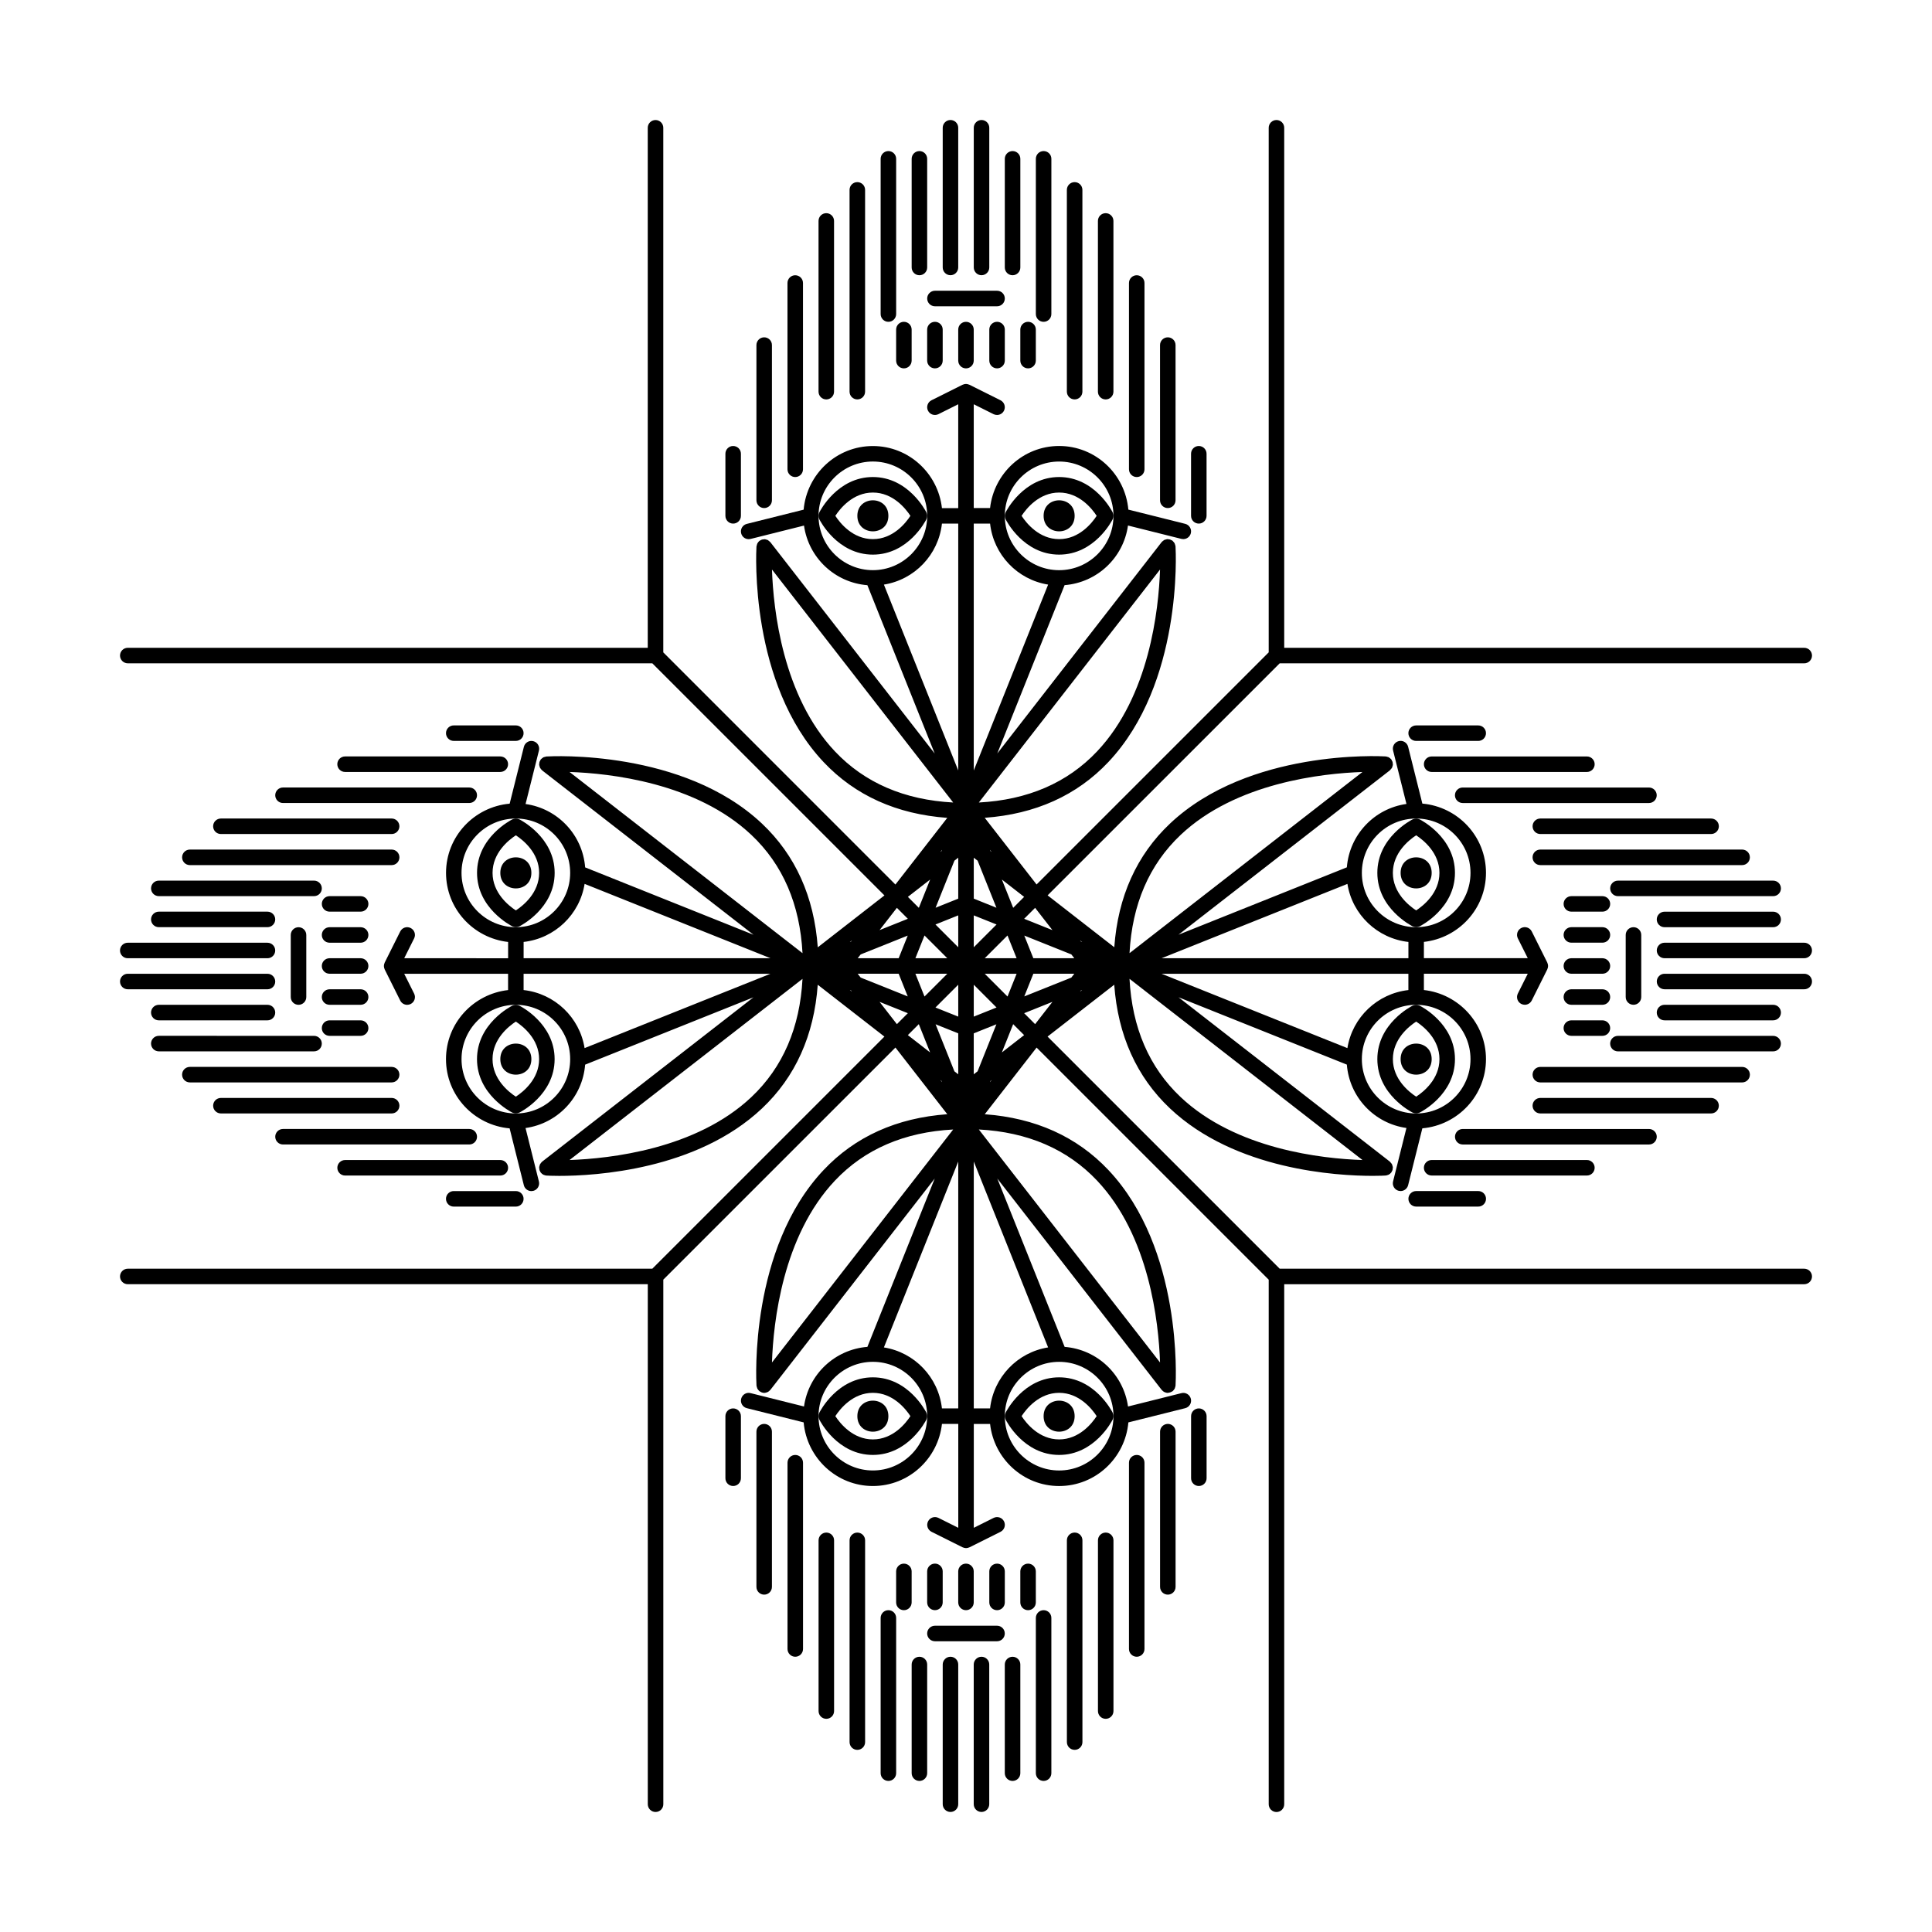 <?xml version="1.0" encoding="UTF-8"?>
<!-- Uploaded to: SVG Repo, www.svgrepo.com, Generator: SVG Repo Mixer Tools -->
<svg fill="#000000" width="800px" height="800px" version="1.1" viewBox="144 144 512 512" xmlns="http://www.w3.org/2000/svg">
 <g>
  <path d="m375.32 509.01c-9.391 0-13.992 8.977-14.184 9.359-0.145 0.293-0.215 0.605-0.215 0.922 0 0.316 0.07 0.629 0.215 0.922 0.191 0.383 4.793 9.359 14.184 9.359s13.992-8.977 14.176-9.359c0.145-0.293 0.215-0.605 0.215-0.922 0-0.316-0.07-0.629-0.215-0.922-0.184-0.379-4.785-9.359-14.176-9.359zm0 16.449c-5.305 0-8.691-4.246-9.949-6.172 1.258-1.926 4.644-6.172 9.949-6.172 5.305 0 8.691 4.246 9.949 6.172-1.258 1.93-4.644 6.172-9.949 6.172z"/>
  <path d="m424.68 509.01c-9.391 0-13.992 8.977-14.176 9.359-0.145 0.293-0.215 0.605-0.215 0.922 0 0.316 0.074 0.629 0.215 0.922 0.191 0.383 4.793 9.359 14.176 9.359 9.387 0 13.992-8.977 14.184-9.359 0.145-0.293 0.215-0.605 0.215-0.922 0-0.316-0.07-0.629-0.215-0.922-0.191-0.379-4.793-9.359-14.184-9.359zm0 16.449c-5.305 0-8.691-4.246-9.949-6.172 1.258-1.926 4.644-6.172 9.949-6.172 5.305 0 8.691 4.246 9.949 6.172-1.258 1.93-4.644 6.172-9.949 6.172z"/>
  <path d="m391.77 578.95h16.453c1.137 0 2.055-0.922 2.055-2.055 0-1.145-0.918-2.062-2.055-2.062h-16.453c-1.137 0-2.062 0.922-2.062 2.062 0.004 1.133 0.926 2.055 2.062 2.055z"/>
  <path d="m340.35 535.75v-16.453c0-1.137-0.922-2.055-2.055-2.055-1.137 0-2.055 0.922-2.055 2.055v16.453c0 1.145 0.918 2.055 2.055 2.055 1.133 0.004 2.055-0.914 2.055-2.055z"/>
  <path d="m348.57 564.54v-41.137c0-1.137-0.922-2.055-2.055-2.055-1.133 0-2.055 0.922-2.055 2.055v41.137c0 1.137 0.922 2.055 2.055 2.055 1.133 0 2.055-0.918 2.055-2.055z"/>
  <path d="m356.81 581v-49.367c0-1.137-0.922-2.055-2.055-2.055-1.137 0-2.055 0.922-2.055 2.055v49.367c0 1.137 0.918 2.055 2.055 2.055 1.133 0 2.055-0.922 2.055-2.055z"/>
  <path d="m365.04 597.45v-45.246c0-1.137-0.922-2.055-2.055-2.055-1.133 0-2.055 0.922-2.055 2.055v45.246c0 1.137 0.922 2.055 2.055 2.055 1.133 0 2.055-0.918 2.055-2.055z"/>
  <path d="m371.2 550.15c-1.137 0-2.055 0.922-2.055 2.055v53.473c0 1.137 0.922 2.055 2.055 2.055 1.137 0 2.062-0.922 2.062-2.055v-53.473c0-1.137-0.922-2.055-2.062-2.055z"/>
  <path d="m381.49 613.91v-41.141c0-1.137-0.922-2.055-2.055-2.055-1.133 0-2.055 0.922-2.055 2.055v41.141c0 1.137 0.922 2.055 2.055 2.055 1.133 0 2.055-0.914 2.055-2.055z"/>
  <path d="m385.6 613.91c0 1.137 0.922 2.055 2.055 2.055 1.137 0 2.055-0.922 2.055-2.055v-28.797c0-1.137-0.918-2.055-2.055-2.055s-2.055 0.922-2.055 2.055z"/>
  <path d="m393.83 585.11v37.023c0 1.137 0.922 2.055 2.055 2.055 1.133 0 2.055-0.922 2.055-2.055v-37.023c0-1.137-0.922-2.055-2.055-2.055-1.133 0-2.055 0.922-2.055 2.055z"/>
  <path d="m410.28 613.91c0 1.137 0.922 2.055 2.062 2.055 1.137 0 2.055-0.922 2.055-2.055v-28.797c0-1.137-0.922-2.055-2.055-2.055-1.137 0-2.062 0.922-2.062 2.055z"/>
  <path d="m402.05 585.11v37.023c0 1.137 0.922 2.055 2.055 2.055s2.055-0.922 2.055-2.055v-37.023c0-1.137-0.922-2.055-2.055-2.055s-2.055 0.922-2.055 2.055z"/>
  <path d="m418.51 613.91c0 1.137 0.922 2.055 2.055 2.055s2.055-0.922 2.055-2.055v-41.141c0-1.137-0.922-2.055-2.055-2.055s-2.055 0.922-2.055 2.055z"/>
  <path d="m428.8 607.73c1.137 0 2.055-0.922 2.055-2.055v-53.477c0-1.137-0.922-2.055-2.055-2.055-1.137 0-2.062 0.922-2.062 2.055v53.473c0 1.141 0.922 2.059 2.062 2.059z"/>
  <path d="m439.08 597.45v-45.246c0-1.137-0.922-2.055-2.055-2.055-1.133 0-2.055 0.922-2.055 2.055v45.246c0 1.137 0.922 2.055 2.055 2.055 1.133 0 2.055-0.918 2.055-2.055z"/>
  <path d="m447.3 581v-49.367c0-1.137-0.918-2.055-2.055-2.055s-2.055 0.922-2.055 2.055v49.367c0 1.137 0.922 2.055 2.055 2.055 1.141 0 2.055-0.922 2.055-2.055z"/>
  <path d="m455.54 564.54v-41.137c0-1.137-0.922-2.055-2.055-2.055-1.133 0-2.055 0.922-2.055 2.055v41.137c0 1.137 0.922 2.055 2.055 2.055 1.133 0 2.055-0.918 2.055-2.055z"/>
  <path d="m463.76 535.75v-16.453c0-1.137-0.922-2.055-2.055-2.055-1.133 0-2.055 0.922-2.055 2.055v16.453c0 1.145 0.922 2.055 2.055 2.055 1.133 0 2.055-0.914 2.055-2.055z"/>
  <path d="m383.54 558.38c-1.137 0-2.055 0.922-2.055 2.055v8.227c0 1.137 0.922 2.055 2.055 2.055 1.133 0 2.055-0.922 2.055-2.055v-8.227c0.004-1.137-0.922-2.055-2.055-2.055z"/>
  <path d="m391.77 570.71c1.137 0 2.055-0.922 2.055-2.055v-8.227c0-1.137-0.922-2.055-2.055-2.055-1.137 0-2.062 0.922-2.062 2.055v8.227c0.004 1.133 0.926 2.055 2.062 2.055z"/>
  <path d="m402.05 568.66v-8.227c0-1.137-0.922-2.055-2.055-2.055s-2.055 0.922-2.055 2.055v8.227c0 1.137 0.922 2.055 2.055 2.055s2.055-0.922 2.055-2.055z"/>
  <path d="m408.23 558.38c-1.137 0-2.055 0.922-2.055 2.055v8.227c0 1.137 0.922 2.055 2.055 2.055 1.137 0 2.055-0.922 2.055-2.055v-8.227c0-1.137-0.918-2.055-2.055-2.055z"/>
  <path d="m416.45 558.38c-1.137 0-2.055 0.922-2.055 2.055v8.227c0 1.137 0.922 2.055 2.055 2.055s2.055-0.922 2.055-2.055v-8.227c0-1.137-0.918-2.055-2.055-2.055z"/>
  <path d="m379.43 519.3c0 5.481-8.223 5.481-8.223 0 0-5.484 8.223-5.484 8.223 0"/>
  <path d="m428.79 519.3c0 5.481-8.223 5.481-8.223 0 0-5.484 8.223-5.484 8.223 0"/>
  <path d="m424.68 290.98c9.391 0 13.992-8.977 14.184-9.359 0.145-0.293 0.215-0.605 0.215-0.922s-0.07-0.629-0.215-0.922c-0.191-0.383-4.793-9.359-14.184-9.359-9.391 0-13.992 8.977-14.176 9.359-0.145 0.293-0.215 0.605-0.215 0.922s0.074 0.629 0.215 0.922c0.184 0.383 4.785 9.359 14.176 9.359zm0-16.449c5.305 0 8.691 4.246 9.949 6.172-1.258 1.926-4.644 6.172-9.949 6.172-5.305 0-8.691-4.246-9.949-6.172 1.258-1.93 4.644-6.172 9.949-6.172z"/>
  <path d="m375.32 290.98c9.391 0 13.992-8.977 14.176-9.359 0.145-0.293 0.215-0.605 0.215-0.922s-0.07-0.629-0.215-0.922c-0.191-0.383-4.793-9.359-14.176-9.359-9.387 0-13.992 8.977-14.184 9.359-0.145 0.293-0.215 0.605-0.215 0.922s0.07 0.629 0.215 0.922c0.191 0.383 4.793 9.359 14.184 9.359zm0-16.449c5.305 0 8.691 4.246 9.949 6.172-1.258 1.926-4.644 6.172-9.949 6.172-5.305 0-8.691-4.246-9.949-6.172 1.258-1.93 4.644-6.172 9.949-6.172z"/>
  <path d="m408.23 221.05h-16.453c-1.137 0-2.062 0.922-2.062 2.055 0 1.145 0.922 2.062 2.062 2.062h16.453c1.137 0 2.055-0.922 2.055-2.062 0-1.133-0.918-2.055-2.055-2.055z"/>
  <path d="m459.64 264.25v16.453c0 1.137 0.922 2.055 2.055 2.055 1.133 0 2.055-0.922 2.055-2.055v-16.453c0-1.137-0.922-2.055-2.055-2.055-1.133-0.004-2.055 0.914-2.055 2.055z"/>
  <path d="m451.42 235.45v41.137c0 1.137 0.922 2.055 2.055 2.055 1.133 0 2.055-0.922 2.055-2.055l0.004-41.137c0-1.137-0.922-2.055-2.055-2.055-1.137 0-2.059 0.918-2.059 2.055z"/>
  <path d="m443.19 219v49.367c0 1.137 0.922 2.055 2.055 2.055 1.137 0 2.055-0.922 2.055-2.055v-49.367c0-1.137-0.918-2.055-2.055-2.055-1.133-0.004-2.055 0.918-2.055 2.055z"/>
  <path d="m434.96 202.55v45.246c0 1.137 0.922 2.055 2.055 2.055 1.133 0 2.055-0.922 2.055-2.055v-45.246c0-1.137-0.922-2.055-2.055-2.055-1.133-0.004-2.055 0.914-2.055 2.055z"/>
  <path d="m426.73 194.32v53.473c0 1.137 0.922 2.055 2.062 2.055 1.137 0 2.055-0.922 2.055-2.055v-53.473c0-1.137-0.922-2.055-2.055-2.055-1.141 0-2.062 0.918-2.062 2.055z"/>
  <path d="m418.51 186.09v41.141c0 1.137 0.922 2.055 2.055 2.055s2.055-0.922 2.055-2.055l0.004-41.141c0-1.137-0.922-2.055-2.055-2.055-1.137 0-2.059 0.918-2.059 2.055z"/>
  <path d="m414.4 186.09c0-1.137-0.922-2.055-2.055-2.055-1.137 0-2.062 0.922-2.062 2.055v28.797c0 1.137 0.922 2.055 2.062 2.055 1.137 0 2.055-0.922 2.055-2.055z"/>
  <path d="m406.17 214.88v-37.023c0-1.137-0.922-2.055-2.055-2.055-1.133 0-2.055 0.922-2.055 2.055v37.023c0 1.137 0.922 2.055 2.055 2.055 1.133 0 2.055-0.922 2.055-2.055z"/>
  <path d="m389.71 186.09c0-1.137-0.918-2.055-2.055-2.055s-2.055 0.922-2.055 2.055v28.797c0 1.137 0.922 2.055 2.055 2.055 1.137 0 2.055-0.922 2.055-2.055z"/>
  <path d="m397.94 214.88v-37.023c0-1.137-0.922-2.055-2.055-2.055-1.133 0-2.055 0.922-2.055 2.055v37.023c0 1.137 0.922 2.055 2.055 2.055 1.133 0 2.055-0.922 2.055-2.055z"/>
  <path d="m381.49 186.09c0-1.137-0.922-2.055-2.055-2.055-1.133 0-2.055 0.922-2.055 2.055v41.141c0 1.137 0.922 2.055 2.055 2.055 1.133 0 2.055-0.922 2.055-2.055z"/>
  <path d="m369.14 194.32v53.473c0 1.137 0.922 2.055 2.055 2.055 1.137 0 2.062-0.922 2.062-2.055v-53.473c0-1.137-0.922-2.055-2.062-2.055-1.133 0-2.055 0.918-2.055 2.055z"/>
  <path d="m360.92 202.55v45.246c0 1.137 0.922 2.055 2.055 2.055 1.133 0 2.055-0.922 2.055-2.055v-45.246c0-1.137-0.922-2.055-2.055-2.055-1.133-0.004-2.055 0.914-2.055 2.055z"/>
  <path d="m352.69 219v49.367c0 1.137 0.918 2.055 2.055 2.055 1.137 0 2.055-0.922 2.055-2.055v-49.367c0-1.137-0.922-2.055-2.055-2.055-1.137-0.004-2.055 0.918-2.055 2.055z"/>
  <path d="m344.46 235.45v41.137c0 1.137 0.922 2.055 2.055 2.055 1.133 0 2.055-0.922 2.055-2.055v-41.137c0-1.137-0.922-2.055-2.055-2.055-1.133 0-2.055 0.918-2.055 2.055z"/>
  <path d="m336.24 264.25v16.453c0 1.137 0.918 2.055 2.055 2.055s2.055-0.922 2.055-2.055v-16.453c0-1.137-0.922-2.055-2.055-2.055-1.141-0.008-2.055 0.914-2.055 2.055z"/>
  <path d="m416.45 241.62c1.137 0 2.055-0.922 2.055-2.055v-8.227c0-1.137-0.922-2.055-2.055-2.055s-2.055 0.922-2.055 2.055v8.227c0 1.137 0.922 2.055 2.055 2.055z"/>
  <path d="m408.23 229.28c-1.137 0-2.055 0.922-2.055 2.055v8.227c0 1.137 0.922 2.055 2.055 2.055 1.137 0 2.055-0.922 2.055-2.055v-8.227c0-1.133-0.918-2.055-2.055-2.055z"/>
  <path d="m397.94 231.34v8.227c0 1.137 0.922 2.055 2.055 2.055 1.133 0 2.055-0.922 2.055-2.055v-8.227c0-1.137-0.922-2.055-2.055-2.055-1.133-0.004-2.055 0.918-2.055 2.055z"/>
  <path d="m391.77 241.62c1.137 0 2.055-0.922 2.055-2.055v-8.227c0-1.137-0.922-2.055-2.055-2.055-1.137 0-2.062 0.922-2.062 2.055v8.227c0.004 1.137 0.926 2.055 2.062 2.055z"/>
  <path d="m383.54 241.62c1.137 0 2.055-0.922 2.055-2.055v-8.227c0-1.137-0.922-2.055-2.055-2.055-1.133 0-2.055 0.922-2.055 2.055v8.227c0 1.137 0.918 2.055 2.055 2.055z"/>
  <path d="m428.79 280.7c0 5.481-8.223 5.481-8.223 0 0-5.484 8.223-5.484 8.223 0"/>
  <path d="m379.43 280.7c0 5.481-8.223 5.481-8.223 0 0-5.484 8.223-5.484 8.223 0"/>
  <path d="m529.58 424.68c0-9.391-8.984-13.992-9.367-14.176-0.289-0.145-0.605-0.223-0.922-0.223-0.312 0-0.629 0.074-0.922 0.223-0.383 0.188-9.359 4.785-9.359 14.176 0 9.387 8.984 13.984 9.359 14.176 0.293 0.141 0.605 0.215 0.922 0.215 0.316 0 0.629-0.074 0.922-0.215 0.391-0.184 9.367-4.785 9.367-14.176zm-16.453 0c0-5.305 4.246-8.691 6.172-9.949 1.926 1.258 6.172 4.644 6.172 9.949 0 5.305-4.246 8.691-6.172 9.949-1.926-1.258-6.172-4.644-6.172-9.949z"/>
  <path d="m509.01 375.32c0 9.387 8.984 13.984 9.359 14.176 0.293 0.141 0.605 0.215 0.922 0.215 0.316 0 0.629-0.074 0.922-0.215 0.383-0.191 9.367-4.793 9.367-14.176 0-9.391-8.984-13.992-9.367-14.184-0.289-0.141-0.605-0.215-0.922-0.215-0.312 0-0.629 0.074-0.922 0.215-0.379 0.188-9.359 4.789-9.359 14.184zm16.457 0c0 5.305-4.246 8.691-6.172 9.949-1.918-1.258-6.172-4.644-6.172-9.949 0-5.309 4.246-8.695 6.172-9.957 1.922 1.262 6.172 4.648 6.172 9.957z"/>
  <path d="m574.83 391.77v16.453c0 1.145 0.922 2.055 2.062 2.055 1.137 0 2.055-0.918 2.055-2.055v-16.453c0-1.137-0.922-2.055-2.055-2.055-1.148 0-2.062 0.922-2.062 2.055z"/>
  <path d="m519.3 459.64c-1.137 0-2.055 0.922-2.055 2.055 0 1.145 0.922 2.062 2.055 2.062h16.453c1.137 0 2.055-0.922 2.055-2.062 0-1.137-0.922-2.055-2.055-2.055z"/>
  <path d="m566.6 453.47c0-1.137-0.922-2.055-2.055-2.055h-41.137c-1.137 0-2.062 0.922-2.062 2.055 0 1.133 0.922 2.055 2.062 2.055h41.137c1.133 0 2.055-0.914 2.055-2.055z"/>
  <path d="m583.06 445.25c0-1.137-0.922-2.055-2.055-2.055h-49.363c-1.137 0-2.055 0.922-2.055 2.055 0 1.133 0.922 2.055 2.055 2.055h49.363c1.133 0.004 2.055-0.918 2.055-2.055z"/>
  <path d="m599.51 437.02c0-1.137-0.922-2.055-2.062-2.055h-45.246c-1.137 0-2.055 0.922-2.055 2.055 0 1.133 0.922 2.055 2.055 2.055h45.246c1.141 0 2.062-0.922 2.062-2.055z"/>
  <path d="m607.74 428.8c0-1.137-0.922-2.055-2.055-2.055h-53.48c-1.137 0-2.055 0.922-2.055 2.055s0.922 2.055 2.055 2.055h53.48c1.133 0 2.055-0.922 2.055-2.055z"/>
  <path d="m615.96 420.57c0-1.137-0.922-2.055-2.055-2.055h-41.141c-1.137 0-2.055 0.922-2.055 2.055 0 1.133 0.922 2.055 2.055 2.055h41.141c1.141 0 2.055-0.918 2.055-2.055z"/>
  <path d="m613.91 410.28h-28.797c-1.137 0-2.055 0.922-2.055 2.062 0 1.137 0.922 2.055 2.055 2.055h28.797c1.137 0 2.055-0.922 2.055-2.055 0-1.141-0.914-2.062-2.055-2.062z"/>
  <path d="m624.2 404.11c0-1.137-0.922-2.055-2.055-2.055h-37.023c-1.137 0-2.055 0.922-2.055 2.055s0.922 2.055 2.055 2.055h37.023c1.133 0.008 2.055-0.914 2.055-2.055z"/>
  <path d="m613.91 385.61h-28.797c-1.137 0-2.055 0.922-2.055 2.055 0 1.133 0.922 2.055 2.055 2.055h28.797c1.137 0 2.055-0.922 2.055-2.055 0-1.133-0.914-2.055-2.055-2.055z"/>
  <path d="m622.14 393.83h-37.023c-1.137 0-2.055 0.922-2.055 2.055 0 1.133 0.922 2.055 2.055 2.055h37.023c1.137 0 2.055-0.922 2.055-2.055 0.004-1.133-0.918-2.055-2.055-2.055z"/>
  <path d="m613.91 377.38h-41.141c-1.137 0-2.055 0.922-2.055 2.055 0 1.133 0.922 2.055 2.055 2.055h41.141c1.137 0 2.055-0.922 2.055-2.055 0-1.133-0.914-2.055-2.055-2.055z"/>
  <path d="m552.2 373.26h53.48c1.137 0 2.055-0.922 2.055-2.062 0-1.137-0.922-2.055-2.055-2.055h-53.48c-1.137 0-2.055 0.922-2.055 2.055 0 1.145 0.918 2.062 2.055 2.062z"/>
  <path d="m550.15 362.97c0 1.137 0.922 2.055 2.055 2.055h45.246c1.137 0 2.062-0.922 2.062-2.055 0-1.133-0.922-2.055-2.062-2.055h-45.246c-1.137 0-2.055 0.922-2.055 2.055z"/>
  <path d="m531.63 356.81h49.363c1.137 0 2.055-0.922 2.055-2.055 0-1.133-0.922-2.055-2.055-2.055h-49.363c-1.137 0-2.055 0.922-2.055 2.055 0 1.133 0.922 2.055 2.055 2.055z"/>
  <path d="m523.41 348.58h41.137c1.137 0 2.055-0.922 2.055-2.055 0-1.133-0.922-2.055-2.055-2.055h-41.137c-1.137 0-2.062 0.922-2.062 2.055 0.004 1.133 0.926 2.055 2.062 2.055z"/>
  <path d="m537.8 338.3c0-1.145-0.922-2.055-2.055-2.055h-16.453c-1.137 0-2.055 0.918-2.055 2.055s0.922 2.055 2.055 2.055h16.453c1.133 0 2.055-0.914 2.055-2.055z"/>
  <path d="m560.43 418.51h8.227c1.137 0 2.055-0.922 2.055-2.055 0-1.133-0.922-2.055-2.055-2.055h-8.227c-1.137 0-2.062 0.922-2.062 2.055 0.004 1.133 0.926 2.055 2.062 2.055z"/>
  <path d="m568.66 406.17h-8.227c-1.137 0-2.062 0.922-2.062 2.055 0 1.145 0.922 2.055 2.062 2.055h8.227c1.137 0 2.055-0.918 2.055-2.055 0-1.141-0.918-2.055-2.055-2.055z"/>
  <path d="m568.66 397.94h-8.227c-1.137 0-2.062 0.922-2.062 2.055 0 1.133 0.922 2.055 2.062 2.055h8.227c1.137 0 2.055-0.922 2.055-2.055 0-1.133-0.918-2.055-2.055-2.055z"/>
  <path d="m568.66 389.71h-8.227c-1.137 0-2.062 0.922-2.062 2.055 0 1.133 0.922 2.055 2.062 2.055h8.227c1.137 0 2.055-0.922 2.055-2.055 0-1.133-0.918-2.055-2.055-2.055z"/>
  <path d="m568.66 381.49h-8.227c-1.137 0-2.062 0.922-2.062 2.055 0 1.133 0.922 2.055 2.062 2.055h8.227c1.137 0 2.055-0.922 2.055-2.055 0-1.133-0.918-2.055-2.055-2.055z"/>
  <path d="m523.41 424.68c0 5.488-8.23 5.488-8.23 0 0-5.488 8.23-5.488 8.23 0"/>
  <path d="m523.41 375.32c0 5.488-8.23 5.488-8.23 0 0-5.488 8.23-5.488 8.23 0"/>
  <path d="m270.42 375.32c0 9.387 8.984 13.984 9.367 14.176 0.289 0.141 0.605 0.215 0.922 0.215 0.312 0 0.629-0.074 0.922-0.215 0.383-0.191 9.359-4.793 9.359-14.176 0-9.391-8.984-13.992-9.359-14.184-0.293-0.141-0.605-0.215-0.922-0.215-0.316 0-0.629 0.074-0.922 0.215-0.387 0.188-9.367 4.789-9.367 14.184zm16.457 0c0 5.305-4.246 8.691-6.172 9.949-1.926-1.258-6.172-4.644-6.172-9.949 0-5.309 4.246-8.695 6.172-9.957 1.922 1.262 6.172 4.648 6.172 9.957z"/>
  <path d="m290.98 424.68c0-9.391-8.984-13.992-9.359-14.176-0.293-0.145-0.605-0.223-0.922-0.223s-0.629 0.074-0.922 0.223c-0.383 0.188-9.367 4.785-9.367 14.176 0 9.387 8.984 13.984 9.367 14.176 0.289 0.141 0.605 0.215 0.922 0.215 0.312 0 0.629-0.074 0.922-0.215 0.383-0.184 9.359-4.785 9.359-14.176zm-16.453 0c0-5.305 4.246-8.691 6.172-9.949 1.918 1.258 6.172 4.644 6.172 9.949 0 5.305-4.246 8.691-6.172 9.949-1.926-1.258-6.172-4.644-6.172-9.949z"/>
  <path d="m225.17 408.23v-16.453c0-1.137-0.922-2.055-2.055-2.055-1.137 0-2.062 0.922-2.062 2.055v16.453c0 1.145 0.922 2.055 2.062 2.055 1.137 0 2.055-0.918 2.055-2.055z"/>
  <path d="m280.7 340.35c1.137 0 2.055-0.922 2.055-2.055 0-1.145-0.922-2.055-2.055-2.055h-16.453c-1.137 0-2.055 0.918-2.055 2.055s0.922 2.055 2.055 2.055z"/>
  <path d="m233.39 346.52c0 1.137 0.922 2.055 2.055 2.055h41.137c1.137 0 2.062-0.922 2.062-2.055 0-1.133-0.922-2.055-2.062-2.055h-41.137c-1.133 0-2.055 0.918-2.055 2.055z"/>
  <path d="m216.94 354.75c0 1.137 0.922 2.055 2.055 2.055h49.363c1.137 0 2.055-0.922 2.055-2.055s-0.922-2.055-2.055-2.055h-49.363c-1.133-0.004-2.055 0.918-2.055 2.055z"/>
  <path d="m200.48 362.97c0 1.137 0.922 2.055 2.055 2.055h45.254c1.137 0 2.055-0.922 2.055-2.055 0-1.133-0.922-2.055-2.055-2.055h-45.254c-1.133 0-2.055 0.922-2.055 2.055z"/>
  <path d="m192.26 371.2c0 1.145 0.922 2.062 2.055 2.062h53.48c1.137 0 2.055-0.922 2.055-2.062 0-1.137-0.922-2.055-2.055-2.055h-53.48c-1.133 0-2.055 0.922-2.055 2.055z"/>
  <path d="m184.03 379.43c0 1.137 0.922 2.055 2.062 2.055h41.137c1.137 0 2.055-0.922 2.055-2.055 0-1.133-0.922-2.055-2.055-2.055h-41.141c-1.141 0-2.059 0.914-2.059 2.055z"/>
  <path d="m186.09 389.71h28.793c1.137 0 2.055-0.922 2.055-2.055 0-1.133-0.922-2.055-2.055-2.055h-28.793c-1.137 0-2.062 0.922-2.062 2.055 0.004 1.133 0.922 2.055 2.062 2.055z"/>
  <path d="m175.8 395.89c0 1.137 0.922 2.055 2.055 2.055h37.023c1.137 0 2.055-0.922 2.055-2.055 0-1.133-0.922-2.055-2.055-2.055h-37.023c-1.133-0.004-2.055 0.918-2.055 2.055z"/>
  <path d="m186.09 414.4h28.793c1.137 0 2.055-0.922 2.055-2.055 0-1.145-0.922-2.062-2.055-2.062h-28.793c-1.137 0-2.062 0.922-2.062 2.062 0.004 1.137 0.922 2.055 2.062 2.055z"/>
  <path d="m177.86 406.17h37.023c1.137 0 2.055-0.922 2.055-2.055 0-1.133-0.922-2.055-2.055-2.055l-37.023-0.004c-1.137 0-2.055 0.922-2.055 2.055 0 1.137 0.922 2.059 2.055 2.059z"/>
  <path d="m186.09 422.62h41.137c1.137 0 2.055-0.922 2.055-2.055 0-1.133-0.922-2.055-2.055-2.055l-41.137-0.004c-1.137 0-2.062 0.922-2.062 2.055 0.004 1.137 0.922 2.059 2.062 2.059z"/>
  <path d="m247.79 426.74h-53.48c-1.137 0-2.055 0.922-2.055 2.055s0.922 2.055 2.055 2.055h53.48c1.137 0 2.055-0.922 2.055-2.055s-0.918-2.055-2.055-2.055z"/>
  <path d="m249.85 437.02c0-1.137-0.922-2.055-2.055-2.055h-45.254c-1.137 0-2.055 0.922-2.055 2.055 0 1.133 0.922 2.055 2.055 2.055h45.254c1.137 0 2.055-0.922 2.055-2.055z"/>
  <path d="m268.36 443.19h-49.363c-1.137 0-2.055 0.922-2.055 2.055 0 1.133 0.922 2.055 2.055 2.055h49.363c1.137 0 2.055-0.922 2.055-2.055 0-1.133-0.922-2.055-2.055-2.055z"/>
  <path d="m276.59 451.42h-41.137c-1.137 0-2.055 0.922-2.055 2.055 0 1.133 0.922 2.055 2.055 2.055h41.137c1.137 0 2.062-0.922 2.062-2.055-0.004-1.133-0.926-2.055-2.062-2.055z"/>
  <path d="m262.19 461.7c0 1.145 0.922 2.062 2.055 2.062h16.453c1.137 0 2.055-0.922 2.055-2.062 0-1.137-0.922-2.055-2.055-2.055h-16.453c-1.133 0-2.055 0.918-2.055 2.055z"/>
  <path d="m239.57 381.49h-8.227c-1.137 0-2.055 0.922-2.055 2.055 0 1.133 0.922 2.055 2.055 2.055h8.227c1.137 0 2.062-0.922 2.062-2.055-0.004-1.133-0.926-2.055-2.062-2.055z"/>
  <path d="m231.34 393.83h8.227c1.137 0 2.062-0.922 2.062-2.055 0-1.133-0.922-2.055-2.062-2.055h-8.227c-1.137 0-2.055 0.922-2.055 2.055-0.004 1.133 0.914 2.055 2.055 2.055z"/>
  <path d="m231.34 402.05h8.227c1.137 0 2.062-0.922 2.062-2.055s-0.922-2.055-2.062-2.055h-8.227c-1.137 0-2.055 0.922-2.055 2.055-0.004 1.133 0.914 2.055 2.055 2.055z"/>
  <path d="m231.34 410.28h8.227c1.137 0 2.062-0.918 2.062-2.055 0-1.137-0.922-2.055-2.062-2.055h-8.227c-1.137 0-2.055 0.922-2.055 2.055-0.004 1.137 0.914 2.055 2.055 2.055z"/>
  <path d="m231.34 418.51h8.227c1.137 0 2.062-0.922 2.062-2.055 0-1.133-0.922-2.055-2.062-2.055h-8.227c-1.137 0-2.055 0.922-2.055 2.055-0.004 1.133 0.914 2.055 2.055 2.055z"/>
  <path d="m284.82 375.32c0 5.488-8.23 5.488-8.23 0 0-5.488 8.23-5.488 8.23 0"/>
  <path d="m284.82 424.68c0 5.488-8.23 5.488-8.23 0 0-5.488 8.23-5.488 8.23 0"/>
  <path d="m622.14 315.67h-137.81v-137.81c0-1.137-0.922-2.055-2.055-2.055-1.133 0-2.055 0.922-2.055 2.055v139.02l-61.516 61.512-13.742-17.668c13.395-0.973 24.418-5.918 32.781-14.793 19.672-20.871 17.871-55.645 17.785-57.117 0-0.023-0.012-0.039-0.016-0.066-0.016-0.172-0.074-0.332-0.137-0.5-0.031-0.086-0.039-0.176-0.086-0.258-0.086-0.168-0.215-0.309-0.348-0.449-0.051-0.051-0.086-0.109-0.137-0.156-0.023-0.023-0.039-0.059-0.07-0.086-0.133-0.102-0.281-0.141-0.422-0.207-0.07-0.035-0.133-0.082-0.207-0.105-0.16-0.055-0.324-0.07-0.492-0.082-0.09-0.004-0.172-0.047-0.262-0.039-0.023 0-0.047 0.016-0.07 0.02-0.137 0.012-0.266 0.066-0.398 0.105-0.125 0.039-0.258 0.059-0.367 0.117-0.102 0.055-0.176 0.137-0.266 0.203-0.121 0.102-0.25 0.18-0.348 0.301-0.016 0.02-0.035 0.031-0.051 0.047l-43.562 56.02 17.844-44.613c8.656-0.691 15.602-7.289 16.797-15.801l14.16 3.543c0.168 0.039 0.332 0.059 0.5 0.059 0.922 0 1.758-0.621 1.996-1.562 0.277-1.098-0.395-2.211-1.496-2.488l-15.062-3.769c-0.848-9.426-8.699-16.863-18.344-16.863-9.5 0-17.266 7.227-18.305 16.453h-4.324v-27.508l5.25 2.625c0.297 0.145 0.609 0.215 0.922 0.215 0.754 0 1.477-0.414 1.84-1.137 0.508-1.012 0.102-2.246-0.922-2.762l-8.227-4.109c-0.016-0.012-0.039-0.004-0.059-0.016-0.262-0.117-0.543-0.195-0.848-0.203h-0.012c-0.312 0-0.598 0.082-0.867 0.207-0.016 0.004-0.035 0.004-0.051 0.012l-8.227 4.109c-1.02 0.516-1.43 1.75-0.922 2.762 0.508 1.02 1.742 1.426 2.762 0.922l5.25-2.625v27.523h-4.316c-1.039-9.23-8.801-16.453-18.305-16.453-9.645 0-17.496 7.438-18.348 16.863l-15.062 3.769c-1.102 0.277-1.773 1.391-1.496 2.488 0.23 0.941 1.066 1.562 1.996 1.562 0.168 0 0.332-0.02 0.5-0.059l14.16-3.543c1.199 8.504 8.141 15.109 16.797 15.801l17.844 44.613-43.562-56.02c-0.016-0.016-0.035-0.023-0.051-0.047-0.098-0.109-0.215-0.195-0.336-0.289-0.098-0.074-0.176-0.16-0.281-0.215-0.105-0.055-0.23-0.082-0.348-0.109-0.137-0.047-0.273-0.098-0.414-0.105-0.023-0.004-0.047-0.02-0.07-0.02-0.105-0.004-0.203 0.035-0.301 0.047-0.141 0.012-0.281 0.016-0.422 0.059-0.176 0.055-0.328 0.141-0.484 0.242-0.055 0.035-0.121 0.047-0.176 0.086-0.012 0.012-0.02 0.031-0.031 0.039-0.156 0.121-0.277 0.281-0.387 0.449-0.039 0.059-0.098 0.105-0.125 0.172-0.066 0.117-0.09 0.262-0.133 0.395-0.035 0.133-0.086 0.258-0.102 0.387 0 0.02-0.012 0.039-0.016 0.066-0.086 1.473-1.891 36.242 17.785 57.117 8.367 8.871 19.391 13.816 32.781 14.793l-13.742 17.668-61.516-61.527v-139.02c0-1.137-0.922-2.055-2.055-2.055-1.137 0-2.062 0.922-2.062 2.055v137.81h-137.8c-1.137 0-2.055 0.922-2.055 2.055 0 1.133 0.922 2.055 2.055 2.055h139.01l61.516 61.512-17.668 13.75c-0.973-13.395-5.914-24.418-14.793-32.789-20.867-19.672-55.652-17.875-57.117-17.781-0.023 0-0.039 0.016-0.066 0.016-0.141 0.016-0.277 0.07-0.414 0.105-0.121 0.039-0.25 0.059-0.359 0.117-0.102 0.055-0.176 0.137-0.266 0.207-0.121 0.09-0.25 0.176-0.348 0.297-0.016 0.02-0.035 0.023-0.051 0.047-0.066 0.086-0.086 0.18-0.133 0.273-0.074 0.121-0.152 0.246-0.195 0.383-0.047 0.145-0.051 0.297-0.059 0.449-0.004 0.098-0.047 0.18-0.039 0.281 0 0.023 0.012 0.039 0.016 0.066 0.016 0.152 0.07 0.293 0.117 0.434 0.035 0.109 0.055 0.238 0.109 0.336 0.051 0.098 0.133 0.172 0.195 0.258 0.102 0.133 0.191 0.262 0.312 0.363 0.016 0.016 0.023 0.035 0.039 0.051l56.02 43.562-44.613-17.852c-0.684-8.656-7.289-15.602-15.793-16.797l3.543-14.16c0.277-1.102-0.395-2.215-1.496-2.492-1.098-0.289-2.215 0.395-2.492 1.496l-3.769 15.062c-9.426 0.848-16.863 8.707-16.863 18.348 0 9.5 7.227 17.266 16.453 18.305v4.316l-27.535-0.004 2.625-5.25c0.508-1.02 0.098-2.254-0.922-2.762-1.02-0.508-2.246-0.102-2.762 0.922l-4.109 8.227c-0.004 0.02-0.004 0.039-0.016 0.059-0.121 0.266-0.203 0.551-0.203 0.863s0.082 0.598 0.203 0.867c0.012 0.016 0.004 0.039 0.016 0.055l4.109 8.227c0.363 0.727 1.09 1.137 1.844 1.137 0.312 0 0.625-0.07 0.918-0.215 1.02-0.508 1.43-1.742 0.922-2.762l-2.625-5.25h27.523v4.316c-9.23 1.043-16.453 8.801-16.453 18.309 0 9.645 7.438 17.496 16.863 18.344l3.769 15.062c0.23 0.938 1.066 1.559 1.996 1.559 0.168 0 0.332-0.02 0.5-0.059 1.102-0.277 1.773-1.391 1.496-2.492l-3.543-14.16c8.504-1.195 15.109-8.141 15.793-16.797l44.605-17.844-56.012 43.559c-0.016 0.016-0.02 0.031-0.035 0.047-0.137 0.105-0.23 0.25-0.332 0.387-0.055 0.082-0.133 0.145-0.176 0.23-0.055 0.109-0.082 0.238-0.117 0.359-0.039 0.137-0.098 0.273-0.105 0.418 0 0.023-0.016 0.039-0.016 0.066-0.004 0.102 0.031 0.188 0.039 0.281 0.012 0.152 0.016 0.301 0.059 0.449 0.047 0.141 0.121 0.262 0.195 0.387 0.051 0.09 0.07 0.188 0.133 0.266 0.012 0.016 0.035 0.023 0.051 0.039 0.188 0.227 0.406 0.418 0.68 0.543 0.039 0.02 0.086 0.02 0.125 0.035 0.207 0.086 0.414 0.156 0.645 0.168 0.246 0.02 1.461 0.086 3.41 0.086 9.492 0 36.391-1.535 53.711-17.863 8.871-8.367 13.816-19.391 14.785-32.789l17.668 13.742-61.508 61.508h-139.01c-1.137 0-2.055 0.922-2.055 2.055 0 1.133 0.922 2.055 2.055 2.055h137.81v137.81c0 1.137 0.922 2.055 2.062 2.055 1.137 0 2.055-0.922 2.055-2.055l-0.004-139.02 61.516-61.508 13.742 17.668c-13.395 0.973-24.418 5.918-32.781 14.793-19.672 20.871-17.871 55.645-17.785 57.117 0 0.023 0.012 0.047 0.016 0.066 0.012 0.137 0.059 0.262 0.102 0.395 0.035 0.121 0.059 0.25 0.117 0.363 0.051 0.098 0.125 0.176 0.195 0.266 0.098 0.121 0.18 0.246 0.301 0.344 0.023 0.02 0.035 0.055 0.059 0.074 0.031 0.023 0.074 0.016 0.105 0.035 0.332 0.238 0.719 0.398 1.152 0.398 0.039 0 0.086-0.004 0.121-0.004 0.23-0.016 0.438-0.09 0.641-0.168 0.047-0.02 0.098-0.02 0.133-0.039 0.273-0.125 0.492-0.316 0.68-0.543 0.016-0.016 0.035-0.02 0.051-0.035l43.562-56.012-17.844 44.605c-8.656 0.691-15.602 7.289-16.797 15.801l-14.16-3.543c-1.113-0.293-2.215 0.395-2.492 1.5-0.277 1.098 0.395 2.211 1.496 2.488l15.062 3.769c0.848 9.426 8.707 16.863 18.348 16.863 9.5 0 17.266-7.227 18.305-16.453h4.324v27.527l-5.25-2.625c-1.02-0.508-2.254-0.102-2.762 0.922-0.508 1.012-0.102 2.246 0.922 2.762l8.227 4.109c0.016 0.012 0.039 0.004 0.059 0.016 0.262 0.117 0.543 0.195 0.848 0.203h0.012c0.312 0 0.598-0.082 0.867-0.207 0.016-0.004 0.035-0.004 0.051-0.012l8.227-4.109c1.02-0.516 1.43-1.75 0.922-2.762-0.508-1.02-1.742-1.426-2.762-0.922l-5.25 2.625v-27.523h4.316c1.039 9.23 8.801 16.453 18.305 16.453 9.645 0 17.496-7.438 18.344-16.863l15.062-3.769c1.102-0.277 1.773-1.391 1.496-2.488-0.277-1.102-1.395-1.785-2.492-1.5l-14.16 3.543c-1.199-8.504-8.141-15.109-16.797-15.801l-17.844-44.605 43.562 56.012c0.016 0.016 0.035 0.02 0.051 0.035 0.188 0.227 0.414 0.418 0.68 0.543 0.039 0.02 0.09 0.02 0.133 0.039 0.203 0.082 0.414 0.152 0.641 0.168 0.02 0 0.039-0.012 0.066-0.012 0.02 0 0.039 0.016 0.059 0.016 0.039 0 0.074-0.039 0.109-0.039 0.387-0.031 0.734-0.152 1.039-0.359 0.035-0.02 0.082-0.012 0.109-0.035 0.02-0.02 0.031-0.047 0.051-0.059 0.117-0.098 0.203-0.215 0.293-0.332 0.07-0.098 0.156-0.176 0.211-0.281 0.055-0.105 0.074-0.223 0.109-0.336 0.047-0.141 0.102-0.281 0.109-0.43 0-0.023 0.012-0.039 0.016-0.066 0.086-1.473 1.891-36.242-17.785-57.117-8.367-8.871-19.391-13.816-32.781-14.793l13.742-17.668 61.512 61.512v139.02c0 1.137 0.922 2.055 2.055 2.055 1.133 0 2.055-0.922 2.055-2.055v-137.82h137.81c1.137 0 2.055-0.922 2.055-2.055 0-1.133-0.922-2.055-2.055-2.055h-139.01l-61.516-61.516 17.668-13.742c0.973 13.395 5.914 24.418 14.785 32.789 17.32 16.328 44.219 17.863 53.711 17.863 1.945 0 3.16-0.066 3.41-0.086 0.23-0.012 0.438-0.086 0.641-0.168 0.047-0.016 0.098-0.016 0.133-0.035 0.273-0.125 0.492-0.316 0.68-0.543 0.016-0.016 0.035-0.02 0.051-0.039 0.066-0.086 0.086-0.18 0.133-0.273 0.074-0.121 0.152-0.242 0.195-0.383 0.047-0.145 0.051-0.297 0.059-0.449 0.004-0.098 0.047-0.18 0.039-0.281 0-0.023-0.012-0.039-0.016-0.066-0.016-0.16-0.074-0.312-0.125-0.465-0.035-0.105-0.047-0.207-0.098-0.301-0.066-0.125-0.172-0.23-0.262-0.336-0.082-0.098-0.141-0.195-0.23-0.277-0.02-0.02-0.035-0.047-0.055-0.066l-56.012-43.559 44.605 17.844c0.684 8.656 7.289 15.602 15.793 16.797l-3.543 14.16c-0.277 1.102 0.395 2.215 1.496 2.492 0.168 0.039 0.332 0.059 0.5 0.059 0.922 0 1.758-0.621 1.996-1.559l3.769-15.062c9.426-0.848 16.863-8.699 16.863-18.344 0-9.508-7.227-17.266-16.453-18.309v-4.316h27.523l-2.625 5.25c-0.508 1.02-0.098 2.254 0.922 2.762 0.297 0.145 0.609 0.215 0.918 0.215 0.754 0 1.48-0.414 1.844-1.137l4.109-8.227c0.004-0.016 0.004-0.039 0.016-0.055 0.121-0.266 0.203-0.555 0.203-0.867s-0.082-0.594-0.203-0.863c-0.012-0.02-0.004-0.039-0.016-0.059l-4.109-8.227c-0.516-1.02-1.742-1.426-2.762-0.922-1.02 0.504-1.43 1.742-0.922 2.762l2.625 5.25h-27.523v-4.316c9.23-1.039 16.453-8.801 16.453-18.305 0-9.645-7.438-17.504-16.863-18.348l-3.769-15.062c-0.277-1.102-1.395-1.777-2.492-1.496-1.102 0.277-1.773 1.391-1.496 2.492l3.543 14.16c-8.504 1.195-15.109 8.141-15.793 16.797l-44.613 17.852 56.02-43.562c0.02-0.02 0.031-0.051 0.055-0.07 0.086-0.07 0.141-0.16 0.211-0.246 0.105-0.117 0.215-0.23 0.289-0.363 0.047-0.09 0.059-0.191 0.098-0.289 0.055-0.16 0.109-0.312 0.125-0.48 0-0.023 0.016-0.039 0.016-0.066 0.004-0.102-0.031-0.188-0.039-0.281-0.012-0.152-0.016-0.301-0.059-0.449-0.047-0.137-0.121-0.262-0.195-0.387-0.051-0.09-0.07-0.188-0.133-0.266-0.016-0.02-0.035-0.023-0.051-0.047-0.102-0.117-0.223-0.203-0.344-0.297-0.098-0.07-0.176-0.152-0.273-0.207-0.109-0.059-0.23-0.082-0.352-0.109-0.137-0.047-0.273-0.102-0.418-0.109-0.023 0-0.047-0.016-0.07-0.016-1.461-0.09-36.242-1.895-57.117 17.781-8.871 8.367-13.816 19.391-14.785 32.789l-17.668-13.75 61.504-61.492h139.01c1.137 0 2.055-0.922 2.055-2.055 0-1.133-0.922-2.055-2.059-2.055zm-273.95 82.27h-65.426v-4.316c8.258-0.934 14.855-7.246 16.164-15.387zm-81.883-22.621c0-7.941 6.457-14.398 14.398-14.398 7.934 0 14.395 6.457 14.395 14.398 0 7.934-6.457 14.395-14.395 14.395-7.934 0-14.398-6.457-14.398-14.395zm14.402 63.758c-7.941 0-14.398-6.457-14.398-14.395 0-7.941 6.457-14.398 14.398-14.398 7.934 0 14.395 6.457 14.395 14.398 0.004 7.938-6.461 14.395-14.395 14.395zm18.215-17.32c-1.305-8.137-7.898-14.453-16.164-15.387v-4.316h65.418zm44.199 12.984c-14.656 13.824-37.504 16.305-48.188 16.676l61.738-48.012c-0.684 12.895-5.191 23.449-13.551 31.336zm-48.191-86.164c10.672 0.359 33.504 2.832 48.18 16.672 8.363 7.879 12.883 18.438 13.562 31.352zm65.992-67.875c0-7.934 6.457-14.395 14.398-14.395s14.395 6.457 14.395 14.395c0 7.934-6.457 14.395-14.395 14.395-7.934-0.004-14.398-6.461-14.398-14.395zm17.32 18.223c8.141-1.305 14.453-7.898 15.383-16.164h4.316v65.414zm-12.984 44.191c-13.828-14.656-16.312-37.508-16.68-48.188l48.023 61.742c-12.902-0.68-23.457-5.199-31.344-13.555zm28.391 26.09-0.125 0.316-0.309 0.238zm3.281 2.879 1.012-0.789v10.855l-6 2.406zm1.012 14.496v8.453l-6.035-6.035zm-11.355 11.359 2.414-6.035 6.035 6.035zm8.453 4.113-6.035 6.035-2.414-6.035zm-4.543-24.965-2.996 7.492-2.902-2.902zm-18.406 19.84 12.465-4.988-2.402 6h-10.855zm-2.875 9.426 0.312 0.121 0.23 0.309zm0.312-12.836-0.324 0.125 0.559-0.434zm1.773 8.535h10.855l2.402 6.004-12.465-4.988zm10.383 13.355-4.59-5.906 7.496 3.004zm-4.59-24.918 4.59-5.906 2.906 2.902zm7.496 27.824 2.902-2.902 2.996 7.492zm13.355-13.355v8.453l-6.039-2.414zm-4.734 25.27 0.309 0.242 0.133 0.316zm-1.27-14.785 6.004 2.402v10.852l-1.016-0.789zm-43.363 89.629c0.363-10.672 2.832-33.504 16.672-48.18 7.883-8.363 18.445-12.887 31.352-13.562zm26.742 28.613c-7.941 0-14.398-6.457-14.398-14.395 0-7.934 6.457-14.395 14.398-14.395s14.395 6.457 14.395 14.395-6.453 14.395-14.395 14.395zm18.305-16.449c-0.926-8.262-7.246-14.855-15.383-16.156l19.703-49.262v65.418zm58.195-115.18h65.418v4.316c-8.258 0.934-14.855 7.246-16.164 15.387zm81.879 22.625c0 7.934-6.457 14.395-14.398 14.395-7.934 0-14.395-6.457-14.395-14.395 0-7.941 6.457-14.398 14.395-14.398 7.934 0 14.398 6.457 14.398 14.398zm-14.398-63.762c7.941 0 14.398 6.457 14.398 14.398 0 7.934-6.457 14.395-14.398 14.395-7.934 0-14.395-6.457-14.395-14.395-0.004-7.941 6.457-14.398 14.395-14.398zm-18.219 17.32c1.305 8.141 7.898 14.453 16.164 15.387v4.316h-65.426zm-44.199-12.984c14.652-13.828 37.5-16.305 48.184-16.676l-61.73 48.012c0.68-12.895 5.195-23.445 13.547-31.336zm48.195 86.164c-10.676-0.359-33.504-2.832-48.184-16.672-8.359-7.879-12.883-18.434-13.559-31.352zm-98.289-81.656-0.309-0.238-0.125-0.316zm44.637-74.836c-0.363 10.672-2.832 33.504-16.672 48.18-7.883 8.363-18.438 12.887-31.352 13.562zm-26.742-28.617c7.941 0 14.398 6.457 14.398 14.395 0 7.934-6.457 14.395-14.398 14.395-7.941 0-14.398-6.457-14.398-14.395s6.457-14.395 14.398-14.395zm-22.625 16.449h4.324c0.926 8.262 7.246 14.855 15.383 16.164l-19.711 49.262v-65.426zm0 88.539 1.02 0.789 4.988 12.469-6.004-2.41zm0 15.285 6.039 2.414-6.039 6.035zm2.906 11.359 6.035-6.035 2.414 6.035zm8.453 4.113-2.414 6.035-6.035-6.035zm25.664 117.24c0 7.934-6.457 14.395-14.398 14.395-7.941 0-14.398-6.457-14.398-14.395 0-7.934 6.457-14.395 14.398-14.395 7.941 0 14.398 6.457 14.398 14.395zm-17.32-18.219c-8.141 1.301-14.453 7.894-15.383 16.156h-4.316v-65.418zm12.984-44.199c13.828 14.656 16.312 37.508 16.68 48.188l-48.023-61.742c12.902 0.684 23.457 5.203 31.344 13.555zm-28.391-26.086 0.133-0.316 0.309-0.242zm-3.281-2.883-1.02 0.789v-10.852l6.004-2.402zm-1.016-14.496v-8.453l6.035 6.035zm7.449 9.492 2.996-7.492 2.902 2.902zm3-38.324-2.996-7.492 5.898 4.59zm5.812 30.828-2.906-2.902 7.496-3.004zm9.594-12.34-12.465 4.988 2.402-6.004h10.855zm2.328 3.715 0.23-0.309 0.312-0.121zm0.559-13.141-0.324-0.125-0.238-0.309zm-2.098 4.297h-10.855l-2.398-6.004 12.465 4.988zm-5.793-7.449-7.496-3.004 2.906-2.902z"/>
 </g>
</svg>